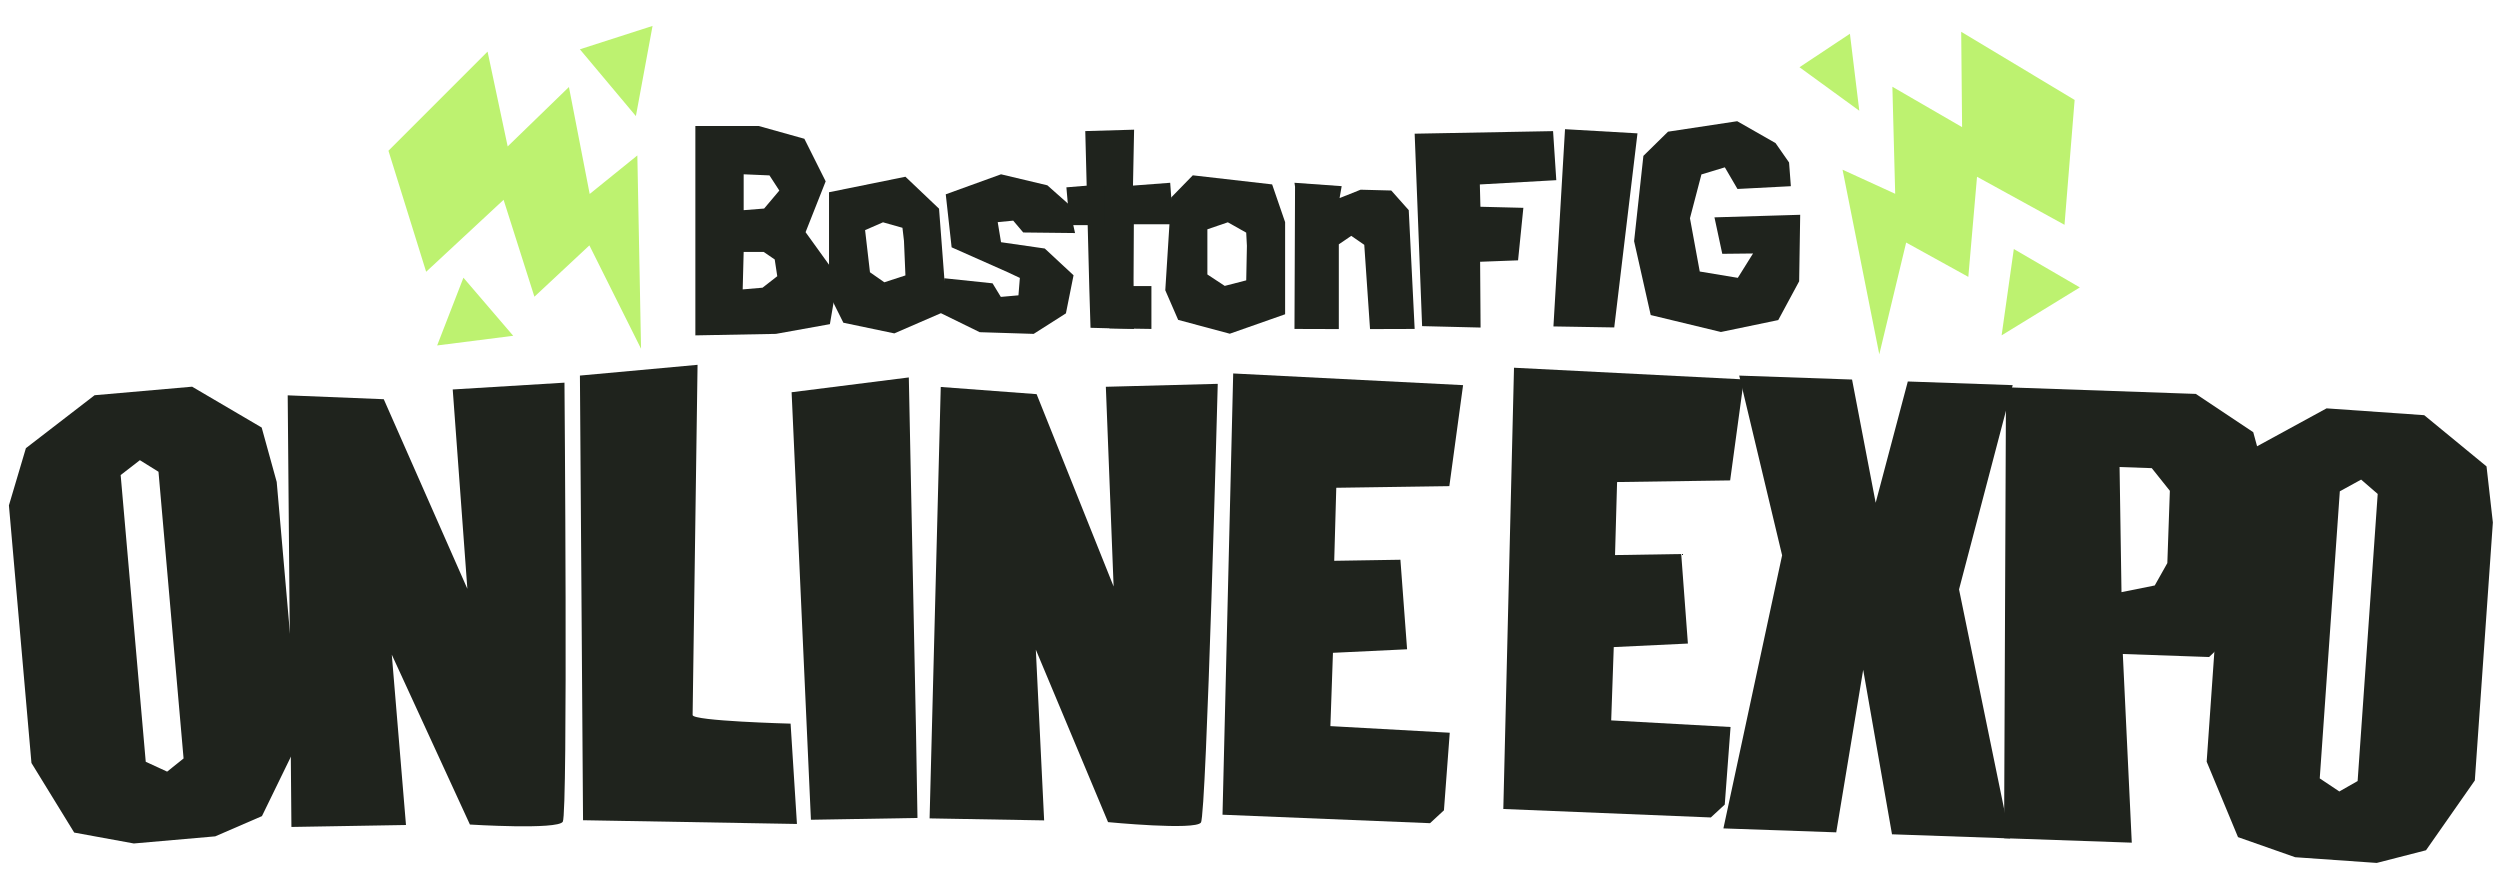 <svg xmlns="http://www.w3.org/2000/svg" width="965.228" height="335.648" viewBox="0 0 965.228 335.648">
  <g id="Group_563" data-name="Group 563" transform="translate(-12399.068 -7361.844)">
    <g id="Group_485" data-name="Group 485">
      <path id="Path_1511" data-name="Path 1511" d="M0,4.944,4.2,176.576H86.8l-3.129-38.687s-37.878-.324-37.878-2.661S45.339,0,45.339,0Z" transform="translate(12623.057 7501.905) rotate(1)" fill="#1f231d"/>
      <path id="Path_1534" data-name="Path 1534" d="M0,4.944,4.65,170.088H45.791v-34.86C45.791,132.888,45.339,0,45.339,0Z" transform="matrix(1, -0.017, 0.017, 1, 12704.616, 7508.339)" fill="#1f231d"/>
      <path id="Path_1512" data-name="Path 1512" d="M0,0,1.822,170.406l80.183.472,5.2-5.154L88.4,135.709l-46.145-.944v-28.32l28.559-2.362L67.031,69.626l-25.525,1.3-.193-28.205,43.606-2.153L88.86,1.412Z" transform="translate(12875.194 7506.033) rotate(2)" fill="#1f231d"/>
      <path id="Path_1539" data-name="Path 1539" d="M0,0,1.822,170.406l80.183.472,5.2-5.154L88.4,135.709l-46.145-.944v-28.32l28.559-2.362L67.031,69.626l-25.525,1.3-.193-28.205,43.606-2.153L88.86,1.412Z" transform="translate(12983.612 7503.822) rotate(2)" fill="#1f231d"/>
      <path id="Path_1515" data-name="Path 1515" d="M1.4,3.074,0,169.695H44.232l-4.358-65.841,29.041,66.08s33.782,2.687,35.86-.469S108.31,0,108.31,0L65.13,1.891l4.345,77.041L38.452,5.2Z" transform="translate(12760.937 7508.149) rotate(1)" fill="#1f231d"/>
      <path id="Path_1535" data-name="Path 1535" d="M1.4,3.074,0,169.695H44.232l-4.358-65.841,29.041,66.08s33.782,2.687,35.86-.469S108.31,0,108.31,0L65.13,1.891l4.345,77.041L38.452,5.2Z" transform="matrix(1, -0.017, 0.017, 1, 12508.696, 7511.429)" fill="#1f231d"/>
      <path id="Subtraction_1" data-name="Subtraction 1" d="M68.25,173.727H36.664l-22.562-6.2L0,139.32V39.484L8.46,18.049,36.664,0H74.455L91.393,12.044l8.444,6.005,3.95,21.434V139.32l-16.922,28.2-18.614,6.2ZM51.893,26.509,44,31.586V142.705l7.895,4.512,6.767-4.512V31.586l-6.767-5.077Z" transform="translate(12399.068 7517.631) rotate(-5)" fill="#1f231d"/>
      <path id="Subtraction_3" data-name="Subtraction 3" d="M68.25,173.727H36.664l-22.562-6.2L0,139.32V39.484L8.46,18.049,36.664,0H74.455L91.393,12.044l8.444,6.005,3.95,21.434V139.32l-16.922,28.2-18.614,6.2ZM51.893,26.509,44,31.586V142.705l7.895,4.512,6.767-4.512V31.586l-6.767-5.077Z" transform="translate(13260.762 7516.949) rotate(4)" fill="#1f231d"/>
      <path id="Path_1538" data-name="Path 1538" d="M0,0H43.592L54.366,47.225,65.134,0h40.519L87.7,79.536l23.081,95.4H65.134L51.8,111.848l-8.208,63.085H0L18.972,68.766Z" transform="translate(13070.564 7506.858) rotate(2)" fill="#1f231d"/>
      <path id="Subtraction_2" data-name="Subtraction 2" d="M54.673,174.021H5.334L0,0H73.341L96.011,14l6,19.337V80.677l-20,20.668H48.672l6,72.673ZM44.9,29.242,47.329,77.5l12.744-3.035,4.552-8.8V37.74l-7.284-8.5Z" transform="translate(13173.563 7511.368) rotate(2)" fill="#1f231d"/>
      <path id="Path_1402" data-name="Path 1402" d="M42.551,41l7.76-19.63L42.085,4.934,24.454,0H0V80.841l31.092-.577,20.85-3.754,3.091-18.186ZM25.929,62.434l-7.659.655.378-14.452H26.4l4.237,2.892L31.62,58Zm.621-30.559-7.9.624V18.65l9.965.425,3.8,5.853Z" transform="translate(12667.542 7410.488)" fill="#1f231d"/>
      <path id="Path_1403" data-name="Path 1403" d="M42.475,12.331,29.5,0,0,5.983V45.249L5.536,56.363l19.676,4.119,20.253-8.789ZM21.353,40.752,15.807,36.88,13.924,20.614l6.916-3.022,7.51,2.121.587,5.06L29.5,38.1Z" transform="translate(12719.147 7430.081)" fill="#1f231d"/>
      <path id="Path_1404" data-name="Path 1404" d="M41.253,3.508,10.623,0,2.259,8.57,0,44.383,4.974,55.818,24.91,61.155l21.355-7.51V18.076Zm-10,37.043-8.3,2.141-6.7-4.412V20.842l7.9-2.705,7.092,3.994.27,5.087Z" transform="translate(12848.974 7429.534)" fill="#1f231d"/>
      <path id="Path_1405" data-name="Path 1405" d="M31.789,22.463l20,.221L49.354,11.575,41.1,4.252,23.216,0,1.871,7.731,4.137,28.192l21.5,9.54,4.846,2.273-.538,6.724-6.81.606-3.191-5.244L1.321,40.138,0,53.618l14.982,7.343,20.842.653,12.446-7.925,2.946-14.7L40.1,28.654,23.216,26.221l-1.281-7.75,5.983-.577Z" transform="translate(12762.342 7429.139)" fill="#1f231d"/>
      <path id="Path_1406" data-name="Path 1406" d="M1.559,61.31,0,.545,18.851,0l-.43,21.591L32.786,20.5l1.159,16.033H18.751L18.643,57.8,18.8,76.935,2.025,76.493Z" transform="translate(12818.082 7411.91)" fill="#1f231d"/>
      <path id="Path_1407" data-name="Path 1407" d="M14.575,0,0,1.215,1.269,15.807H14.575Z" transform="translate(12810.794 7432.958)" fill="#1f231d"/>
      <path id="Path_1408" data-name="Path 1408" d="M7,0h9.275V16.559L0,16.308Z" transform="translate(12827.346 7472.287)" fill="#1f231d"/>
      <path id="Path_1409" data-name="Path 1409" d="M.219,1.527,0,56.437l17.121.052V23.761l4.8-3.26,5.023,3.461L29.17,56.488,46.4,56.437,44.118,10.578,37.371,2.99l-11.85-.312L17.413,5.921l.81-4.613L0,0Z" transform="translate(12898.854 7432.409)" fill="#1f231d"/>
      <path id="Path_1410" data-name="Path 1410" d="M0,.989l2.875,74.3,22.578.55-.179-25.4,14.651-.547,2.047-20.278L25.389,29.2l-.223-8.612,29.518-1.65L53.439,0Z" transform="translate(12945.256 7412.47)" fill="#1f231d"/>
      <path id="Path_1411" data-name="Path 1411" d="M4.473,0,0,76.152l23.474.39L32.449,1.608Z" transform="translate(12998.835 7411.724)" fill="#1f231d"/>
      <path id="Path_1412" data-name="Path 1412" d="M13.1,4.043,3.589,13.384,0,46.325,6.412,74.839l27.11,6.542,22.134-4.6,8.072-14.97.4-25.541v-.14l-33.1.989L34.043,51.2l11.874-.128-5.872,9.4-14.7-2.44-3.778-20.57,4.429-16.912,9.041-2.74,4.876,8.354,20.609-1.073-.69-9.154L54.615,8.447,39.812,0Z" transform="translate(13029.978 7408.642)" fill="#1f231d"/>
      <path id="Path_1544" data-name="Path 1544" d="M37.651,123.028,89.42,69.235,65.889,66.742,89.42,31.877l-32.944-.5L76.872,0H22.749L0,43.335l40.79,1.494L22.749,79.695l29.02,1Z" transform="translate(12532.957 7436.13) rotate(-45)" fill="#bdf270"/>
      <path id="Path_1546" data-name="Path 1546" d="M0,26.157l29.365-3.733L10.146,0Z" transform="translate(12567.848 7469.064)" fill="#bdf270"/>
      <path id="Path_1545" data-name="Path 1545" d="M33.238,30.5,15.25,0,0,25.223Z" transform="translate(12639.505 7361.844) rotate(41)" fill="#bdf270"/>
      <path id="Path_1547" data-name="Path 1547" d="M48.87,123.028,0,69.235l22.213-2.492L0,31.877l31.1-.5L11.846,0H62.937L84.413,43.335,45.907,44.829l17.03,34.866-27.4,1Z" transform="translate(13146.118 7368.018) rotate(31)" fill="#bdf270"/>
      <path id="Path_1548" data-name="Path 1548" d="M33.238,30.5,15.25,0,0,25.223Z" transform="matrix(0.017, 1, -1, 0.017, 13201.81, 7457.564)" fill="#bdf270"/>
      <path id="Path_1077" data-name="Path 1077" d="M10.269,0,0,28.129l23.216-2.679Z" transform="translate(13126.076 7399.938) rotate(153)" fill="#bdf270"/>
    </g>
  </g>
</svg>
